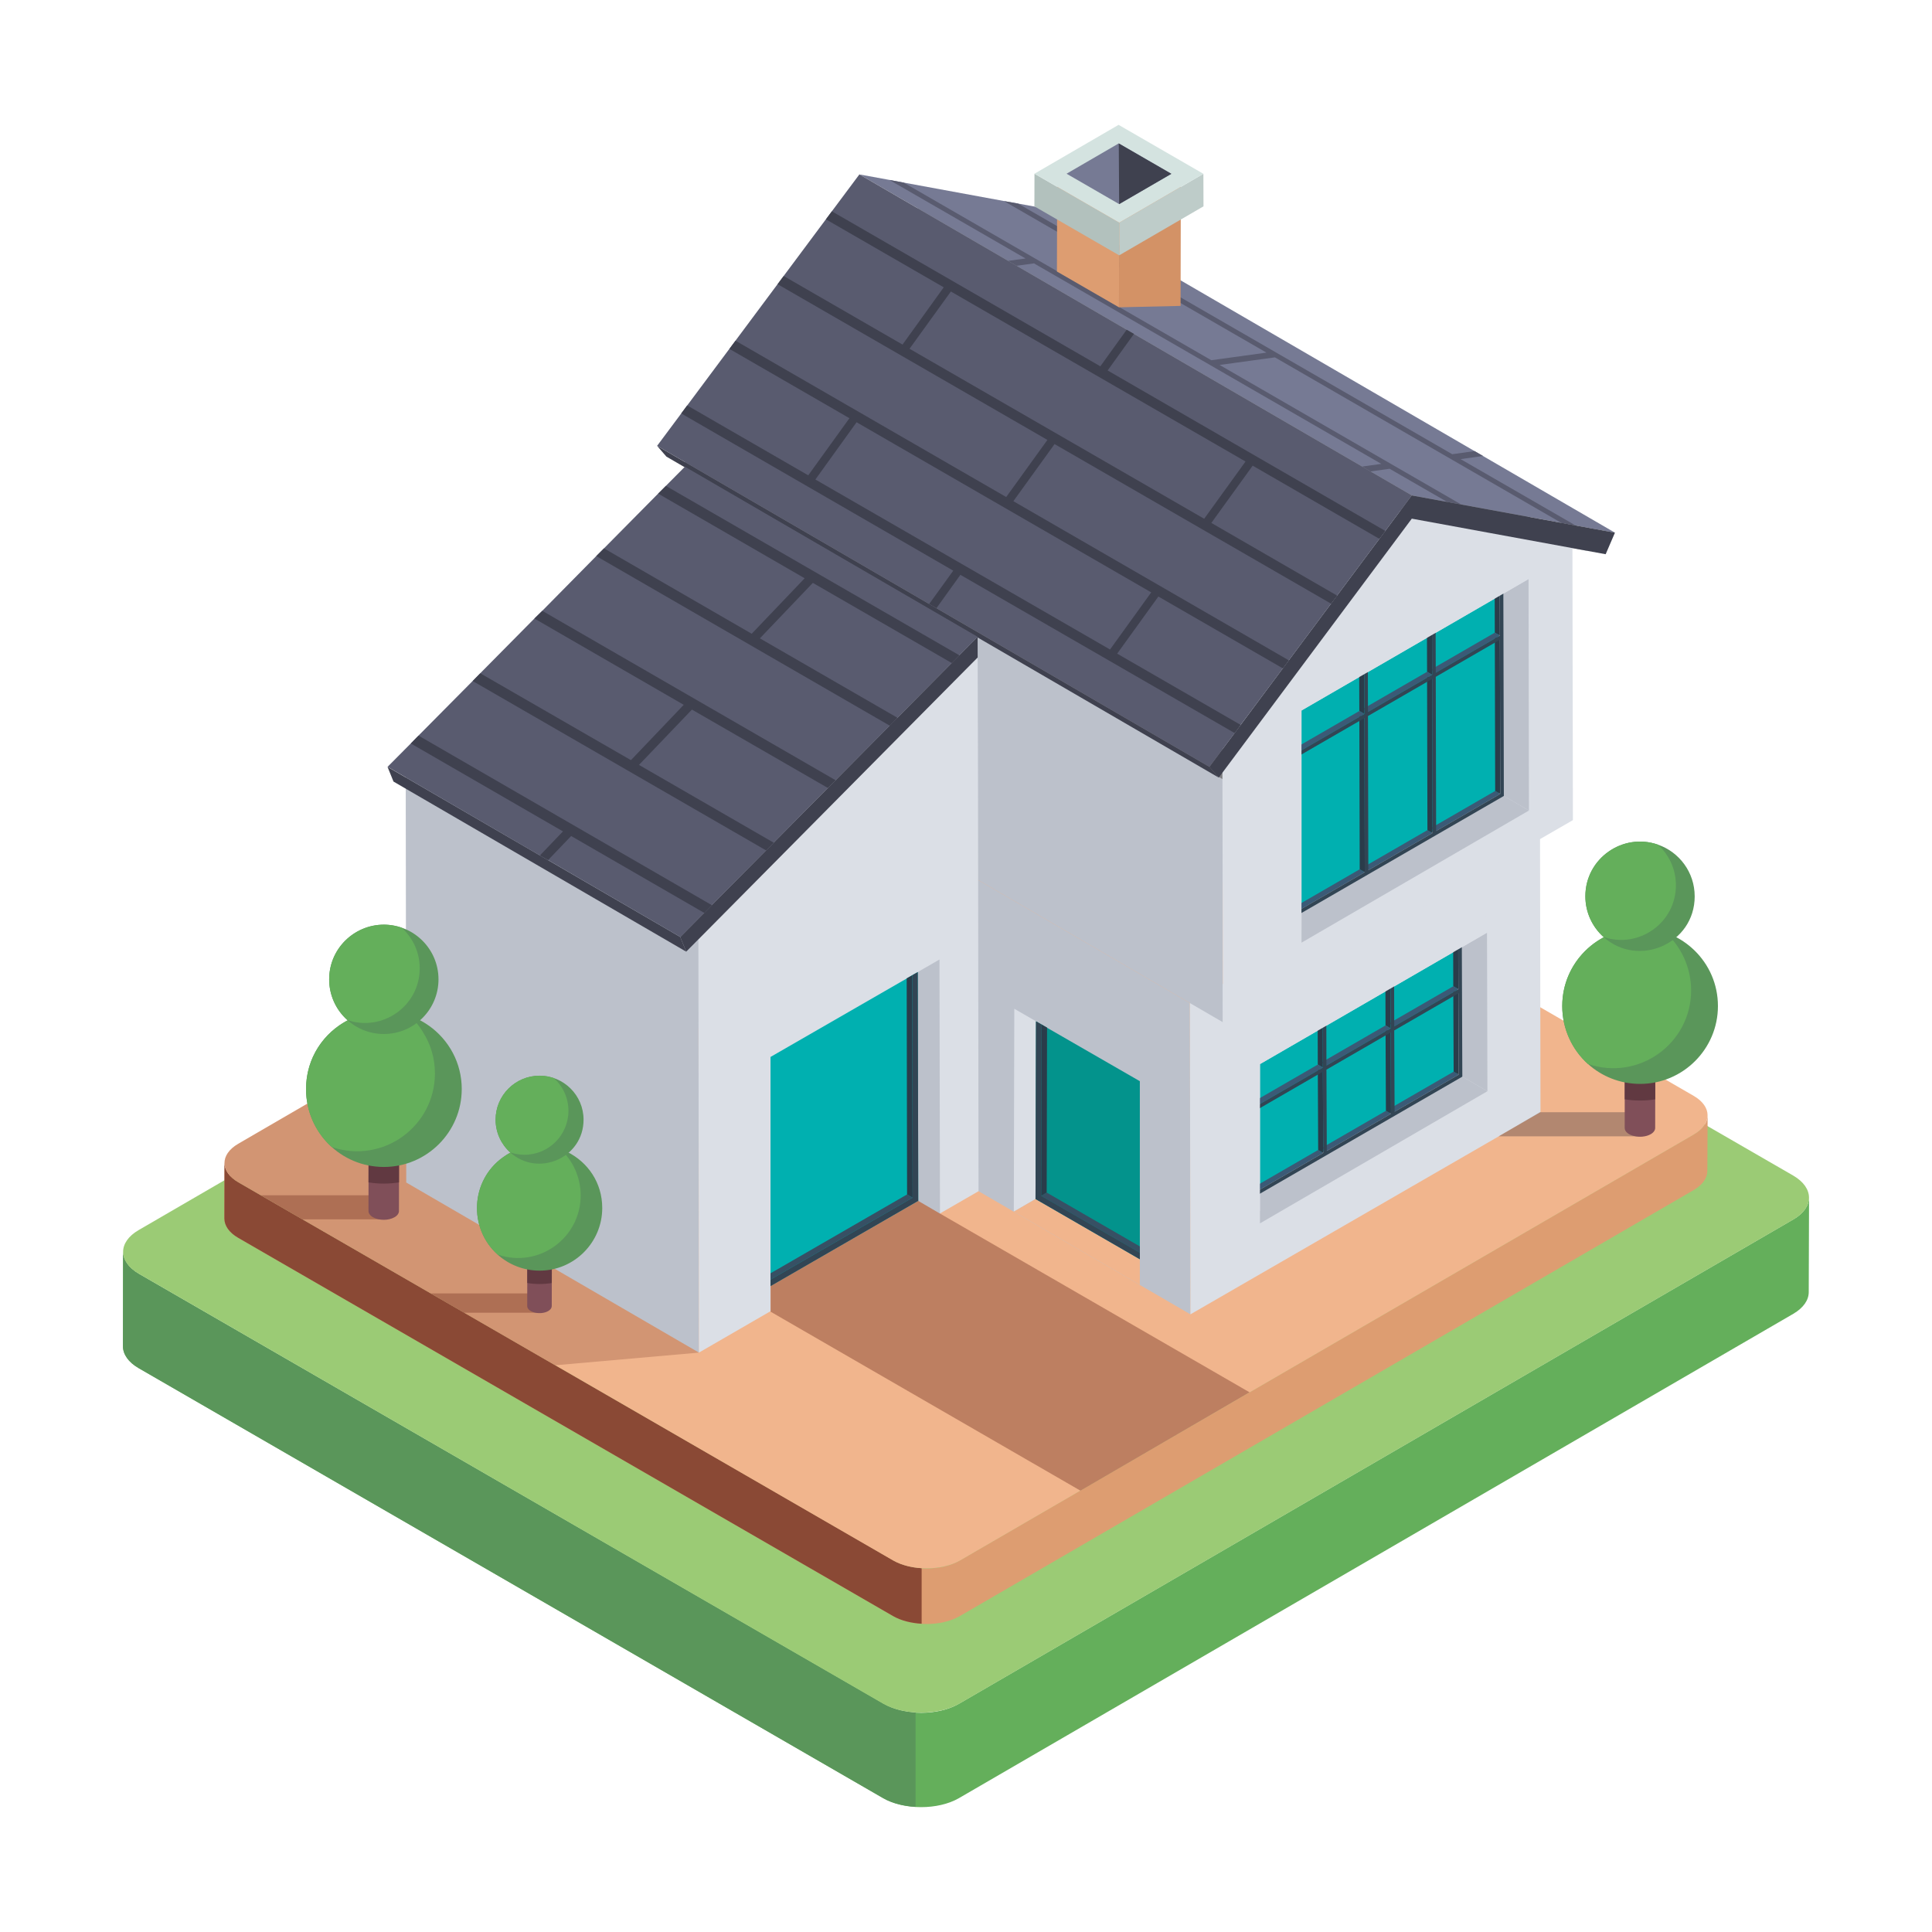 <?xml version="1.0" encoding="UTF-8"?> <svg xmlns="http://www.w3.org/2000/svg" id="Layer_1" viewBox="0 0 110 110"><g id="_x33_"><g><g><g><g><path d="m103 68.186-.018 5.379c0 .45-.291.891-.874 1.235l-47.515 27.582c-1.182.679-3.115.679-4.306 0l-42.388-24.483c-.6-.344-.9-.803-.9-1.253l.009-5.379c0 .459.3.909.9 1.262l42.396 24.474c1.182.688 3.115.688 4.297 0l47.515-27.582c.582-.335.874-.785.882-1.235z" fill="#64af5b"></path></g></g><g><g><path d="m52.13 97.501c-.667-.041-1.316-.202-1.825-.498l-42.396-24.474c-.6-.353-.9-.803-.9-1.262l-.009 5.379c0 .45.3.909.9 1.253l42.388 24.483c.515.294 1.17.453 1.842.492v-5.373z" fill="#5a965a"></path></g></g><g><g><path d="m102.121 69.424-47.516 27.584c-1.186.672-3.114.672-4.31 0-57.801-33.39 21.797 12.582-42.395-24.489-1.186-.682-1.186-1.799-.01-2.481 61.376-35.631-20.169 11.696 47.516-27.584 1.176-.682 3.104-.682 4.301 0l42.394 24.48c1.186.692 1.196 1.799.02 2.491z" fill="#9bcb75"></path></g></g><g><g><g><g><g><g><path d="m97.225 63.498-.016 3.167c0 .396-.256.784-.768 1.087l-41.798 24.264c-1.04.598-2.74.598-3.788 0l-37.288-21.537c-.528-.303-.792-.706-.792-1.102l.008-3.167c0 .404.264.8.792 1.11l37.296 21.529c1.04.605 2.74.605 3.78 0l41.798-24.264c.512-.295.768-.691.776-1.087z" fill="#dd9d71"></path></g></g><g><g><path d="m52.475 89.287c-.587-.036-1.158-.178-1.605-.438l-37.296-21.529c-.528-.311-.792-.706-.792-1.11l-.008 3.167c0 .396.264.8.792 1.102l37.288 21.537c.453.259 1.03.398 1.621.433v-3.162z" fill="#8a4935"></path></g></g><g><g><path d="m96.452 64.587-41.799 24.265c-1.044.591-2.74.591-3.792 0-26.376-15.244-17.279-9.986-19.247-11.124h-.009l-18.038-10.419c-1.044-.6-1.044-1.583-.009-2.183 58.997-34.25-19.089 11.07 41.799-24.265 1.035-.6 2.731-.6 3.783 0l37.294 21.534c1.044.609 1.052 1.583.017 2.192z" fill="#f1b58d"></path></g></g></g></g><g><g><g><g><g><g><path d="m67.778 74.833-29.573-17.186-.03-17.722 29.573 17.186z" fill="#bcc1cb"></path></g></g><g><g><path d="m87.679 45.604.03 17.722-19.931 11.507-.03-17.722z" fill="#dbdfe6"></path></g></g><g><g><path d="m67.748 51.296-29.573-17.186 19.931-11.507 29.573 17.186z" fill="#cacdd2"></path></g></g><g><g><path d="m80.382 29.531-31.448-18.276 9.988 1.833 31.448 18.276z" fill="#a8aaae"></path></g></g><g><g><path d="m69.623 58.2-30.397-17.665-.019-12.666 30.397 17.665z" fill="#bcc1cb"></path></g></g><g><g><path d="m91.95 30.332c-.103-.019-8.876-1.631-8.756-1.609-.1-.018-2.996-.55-2.811-.517-.101-.059-24.518-14.247-22.983-13.355l-8.468-4.92 1.711.313.813.152 5.708 1.05.805.144 2.532.466 3.303 1.922.483.28c.101.059 27.779 16.138 27.666 16.073z" fill="#767a94"></path></g><g><path d="m88.901 29.773.805.144-6.546-3.777 1.279-.178-.483-.279-1.27.178-19.774-11.415 1.372-.186-.483-.28-1.372.186-4.463-2.574-.805-.144 14.947 8.629-3.142.432-17.513-10.111-.813-.152 7.749 4.471-.991.136.483.279.991-.136 19.774 11.415-1.092.152.474.279 1.092-.152 3.26 1.88.813.152-13.753-7.943 3.15-.432z" fill="#595b6f"></path></g></g><g><g><path d="m70.447 47.516-31.448-18.276-.003-2.669 31.448 18.276z" fill="#bcc1cb"></path></g></g><g><g><path d="m70.444 44.847-31.448-18.276-.006-1.976 31.448 18.276z" fill="#7e7f82"></path></g></g><g><g><path d="m70.438 42.871-31.448-18.276 9.944-13.34 31.448 18.276z" fill="#babcc1"></path></g></g><g><g><path d="m79.539 29.041 9.988 1.833.028 15.82-19.932 11.508-.019-12.666-.003-1.177-.006-1.976z" fill="#dbdfe6"></path></g></g><g opacity=".3"><path d="m39.794 77.012-8.18.72h-.01l-5.18-2.99c-.101-.058-13.733-7.935-12.86-7.43-1.04-.6-1.04-1.58-.01-2.18-.189.104 2.857-1.667 11.61-6.74z" fill="#8a4935"></path></g><g><g><path d="m39.796 77.012-16.666-9.685-.03-23.531 16.666 9.685z" fill="#bcc1cb"></path></g></g><g><g><path d="m39.767 53.481-16.666-9.685 15.898-16.047 16.666 9.685z" fill="#c4c6cb"></path></g></g><g><g><path d="m69.391 44.274-31.448-18.276-.532-.614 31.448 18.276z" fill="#3f414f"></path></g></g><g><g><path d="m80.378 28.208 11.57 2.121-.528 1.226-11.038-2.025-10.991 14.744-.532-.614z" fill="#3f414f"></path></g></g><g><g><path d="m80.382 28.206c-.076.101-1.965 2.632-1.846 2.473-.077.103-2.931 3.933-2.752 3.692l-2.405 3.226-.339.457-2.405 3.218-.339.466-1.44 1.922-15.539-9.036-.415-.237-15.489-9.002c.075-.1 10.751-14.43 9.95-13.355l1.567-2.1c3.227 1.875-11.65-6.769 31.452 18.275z" fill="#595b6f"></path></g></g><g><g><path d="m55.714 67.822-2.2 1.27-1.23-.72-8.41 4.85v1.43l-4.08 2.36-.03-23.53 15.9-16.05.02 6.85z" fill="#dbdfe6"></path></g></g><g><g><path d="m39.07 54.184-16.666-9.685-.34-.837 16.666 9.685z" fill="#3f414f"></path></g></g><g><g><path d="m55.661 36.256.003 1.177-15.898 16.047-.697.703-.34-.837z" fill="#3f414f"></path></g></g></g></g><g><g><path d="m55.663 36.26-1.042 1.05-.432.44-3.091 3.116-.44.449-3.083 3.108-.44.44-3.083 3.116-.432.44-3.091 3.116-.432.44-1.363 1.372-7.528-4.378-.466-.263-8.672-5.047 1.321-1.33.44-.449 3.082-3.108.432-.44 3.083-3.116.449-.44 3.074-3.116.44-.44 3.082-3.116.44-.44 1.084-1.092z" fill="#595b6f"></path></g></g></g><g><g><g><g><path d="m87.028 32.969-1.697.984v11.196l1.72.999z" fill="#bcc1cb"></path></g><g><path d="m85.331 45.149-11.228 6.523v1.999l12.948-7.523z" fill="#bcc1cb"></path></g></g><g><path d="m85.331 33.953-11.228 6.5v11.219l11.228-6.523z" fill="#00b0b0"></path></g></g><g><g><g><g><path d="m81.766 47.314-.289-.168 3.652-2.112.289.168z" fill="#3b5a76"></path></g></g><g><g><path d="m77.907 49.545-.289-.168 3.655-2.114.289.168z" fill="#3b5a76"></path></g></g><g><g><path d="m85.418 45.201-.289-.168-.021-8.778.289.168z" fill="#2a3c4a"></path></g></g><g><g><path d="m74.05 51.776-.289-.168 3.655-2.114.289.168z" fill="#3b5a76"></path></g></g><g><g><path d="m85.396 36.189-.289-.168-.007-2.503.289.168z" fill="#2a3c4a"></path></g></g><g><g><path d="m81.561 47.432-.289-.168-.021-8.778.289.168z" fill="#2a3c4a"></path></g></g><g><g><path d="m81.744 38.301-.289-.168 3.652-2.112.289.168z" fill="#3b5a76"></path></g></g><g><g><path d="m81.736 35.565-.289-.168 3.857-2.23.289.168z" fill="#3b5a76"></path></g></g><g><g><path d="m81.54 38.419-.289-.168-.007-2.503.289.168z" fill="#2a3c4a"></path></g></g><g><g><path d="m81.532 35.683-.289-.168.205-.118.289.168z" fill="#3b5a76"></path></g></g><g><g><path d="m77.705 49.662-.289-.168-.021-8.778.289.168z" fill="#2a3c4a"></path></g></g><g><g><path d="m77.885 40.532-.289-.168 3.655-2.114.289.168z" fill="#3b5a76"></path></g></g><g><g><path d="m77.683 40.649-.289-.168-.007-2.503.289.168z" fill="#2a3c4a"></path></g></g><g><g><path d="m77.877 37.797-.289-.168 3.655-2.114.289.168z" fill="#3b5a76"></path></g></g><g><g><path d="m77.675 37.914-.289-.168.202-.117.289.168z" fill="#3b5a76"></path></g></g><g><g><path d="m73.846 52.129-.289-.168-.022-9.013.289.168z" fill="#2a3c4a"></path></g></g><g><g><path d="m74.028 42.763-.289-.168 3.655-2.114.289.168z" fill="#3b5a76"></path></g></g><g><g><path d="m73.824 43.116-.289-.168-.001-.235.289.168z" fill="#2a3c4a"></path></g></g><g><g><path d="m73.816 40.145-.289-.168 3.859-2.232.289.168z" fill="#3b5a76"></path></g></g><g><g><path d="m85.593 33.335c.001.305.009 3.073.008 2.97l.022 9.013-3.857 2.23-.205.118-3.655 2.114-.202.117-3.859 2.232c-.003-1.226.011 4.439-.03-11.983.103-.06 7.821-4.523 7.716-4.462.624-.361 4.294-2.483 4.061-2.348zm-7.888 16.327-.021-8.778-3.655 2.114.021 8.778zm3.857-2.23-.021-8.778-3.655 2.114.021 8.778zm3.857-2.23-.021-8.778-3.652 2.112.021 8.778zm-7.735-4.552-.007-2.503-3.655 2.114.007 2.503zm3.857-2.23-.007-2.503-3.655 2.114.007 2.503zm3.857-2.23-.007-2.503-3.652 2.112.007 2.503z" fill="#324554"></path></g></g><g><g><path d="m73.823 42.881-.289-.168-.008-2.735.289.168z" fill="#2a3c4a"></path></g></g></g></g><g><path d="m87.009 32.07v.91l-12.909 7.473v12.503l-.966.287v-13.267z" fill="#dbdfe6"></path></g></g><g><g><g><g><path d="m84.664 53.102-1.697.984v7.045l1.72.999z" fill="#bcc1cb"></path></g><g><path d="m82.966 61.131-11.228 6.523v1.999l12.948-7.523z" fill="#bcc1cb"></path></g></g><g><path d="m82.966 54.086-11.228 6.5v7.068l11.228-6.523z" fill="#00b0b0"></path></g></g><g><g><g><g><path d="m79.402 63.295-.289-.168 3.652-2.112.289.168z" fill="#3b5a76"></path></g></g><g><g><path d="m75.542 65.527-.289-.168 3.655-2.114.289.168z" fill="#3b5a76"></path></g></g><g><g><path d="m83.054 61.183-.289-.168-.021-4.627.289.168z" fill="#2a3c4a"></path></g></g><g><g><path d="m71.685 67.757-.289-.168 3.655-2.114.289.168z" fill="#3b5a76"></path></g></g><g><g><path d="m83.032 56.321-.289-.168-.007-2.503.289.168z" fill="#2a3c4a"></path></g></g><g><g><path d="m79.197 63.413-.289-.168-.021-4.627.289.168z" fill="#2a3c4a"></path></g></g><g><g><path d="m79.38 58.433-.289-.168 3.652-2.112.289.168z" fill="#3b5a76"></path></g></g><g><g><path d="m79.372 55.698-.289-.168 3.857-2.23.289.168z" fill="#3b5a76"></path></g></g><g><g><path d="m79.175 58.551-.289-.168-.007-2.503.289.168z" fill="#2a3c4a"></path></g></g><g><g><path d="m79.167 55.816-.289-.168.205-.118.289.168z" fill="#3b5a76"></path></g></g><g><g><path d="m75.34 65.643-.289-.168-.021-4.627.289.168z" fill="#2a3c4a"></path></g></g><g><g><path d="m75.52 60.665-.289-.168 3.655-2.114.289.168z" fill="#3b5a76"></path></g></g><g><g><path d="m75.318 60.781-.289-.168-.007-2.503.289.168z" fill="#2a3c4a"></path></g></g><g><g><path d="m75.513 57.93-.289-.168 3.655-2.114.289.168z" fill="#3b5a76"></path></g></g><g><g><path d="m75.311 58.046-.289-.168.202-.117.289.168z" fill="#3b5a76"></path></g></g><g><g><path d="m71.482 68.11-.289-.168-.022-4.862.289.168z" fill="#2a3c4a"></path></g></g><g><g><path d="m71.664 62.895-.289-.168 3.655-2.114.289.168z" fill="#3b5a76"></path></g></g><g><g><path d="m71.46 63.248-.289-.168-.001-.235.289.168z" fill="#2a3c4a"></path></g></g><g><g><path d="m71.451 60.278-.289-.168 3.859-2.232.289.168z" fill="#3b5a76"></path></g></g><g><g><path d="m83.229 53.468c0.0.101.032 8.349.03 7.832l-3.857 2.23-.205.118c-.1.058-8.008 4.631-7.716 4.462l-.022-4.862-.001-.235-.008-2.735c.387-.224 12.506-7.231 11.777-6.81zm-7.888 12.176-.021-4.627-3.655 2.114.021 4.627zm3.857-2.23-.021-4.627-3.655 2.114.021 4.627zm3.857-2.23-.021-4.627-3.652 2.112.021 4.627zm-7.735-.401-.007-2.503-3.655 2.114.007 2.503zm3.857-2.23-.007-2.503-3.655 2.114.007 2.503zm3.857-2.23-.007-2.503-3.652 2.112.007 2.503z" fill="#324554"></path></g></g><g><g><path d="m71.459 63.013-.289-.168-.008-2.735.289.168z" fill="#2a3c4a"></path></g></g></g></g><g><path d="m84.645 52.203v.91l-12.909 7.473v8.353l-.966.287v-9.116z" fill="#dbdfe6"></path></g></g></g><g><g><g><g><path d="m58.985 58.147-1.235-.713-.028 11.553 1.239-.72z" fill="#dbdfe6"></path></g><g><path d="m64.897 71.695-5.937-3.428-1.239.72v0l7.176 4.171z" fill="#f1b58d"></path></g></g><g><path d="m64.898 61.559v10.137l-5.94-3.431v-.017l.028-10.098.63.36v.006z" fill="#03938c"></path></g></g><g><g><g><g><path d="m64.898 70.965v.36l-5.619-3.24.315-.186z" fill="#375064"></path></g></g><g><g><path d="m59.616 58.51v.006l-.022 9.383-.315.186.022-9.755z" fill="#2a3c4a"></path></g></g><g><g><g><path d="m59.279 68.085.022-9.755-.315-.18-.028 10.115 5.94 3.431v-.371z" fill="#324554"></path></g></g></g></g></g></g><g><g><g><g><path d="m52.255 55.343 1.235-.713.028 14.465-1.239-.72z" fill="#bcc1cb"></path></g></g><g><path d="m43.87 60.178v13.049l8.412-4.855v-.017l-.028-13.01-.63.36v.006z" fill="#00b0b0"></path></g></g><g><g><g><g><path d="m43.87 72.496v.36l8.091-4.664-.315-.186z" fill="#375064"></path></g></g><g><g><path d="m51.623 55.705v.006l.022 12.295.315.186-.022-12.667z" fill="#2a3c4a"></path></g></g><g><g><g><path d="m43.87 72.856v.371l8.412-4.855-.028-13.027-.315.18.022 12.667z" fill="#324554"></path></g></g></g></g></g></g><g><g><g><g><g><path d="m67.233 9.798-.016 7.619-3.509.08.016-5.66z" fill="#d39266"></path></g></g><g><g><path d="m63.725 11.837-.016 5.66-3.532-2.039.016-5.66z" fill="#dd9d71"></path></g></g><g><g><path d="m67.233 9.798-3.509 2.039-3.532-2.039 3.509-2.039z" fill="#cbcdd2"></path></g></g></g></g><g><g><g><g><path d="m68.516 9.896.006 1.852-4.799 2.789.005-1.859z" fill="#beccc9"></path></g></g><g><g><path d="m63.728 12.679-.005 1.859-4.829-2.788.005-1.859z" fill="#b2c1bd"></path></g></g><g><g><path d="m68.516 9.896-4.788 2.782-4.829-2.788 4.788-2.782z" fill="#d4e3e0"></path></g></g><g><g><path d="m66.689 9.895-2.969 1.725-2.994-1.729 2.969-1.725z" fill="#767a94"></path></g></g><g><g><path d="m66.692 9.897-2.973 1.724-.02-3.454z" fill="#3f414f"></path></g></g></g></g></g></g><g><path d="m78.536 30.679.339-.449-15.811-9.137 1.499-2.083-.415-.237-1.499 2.083-15.285-8.824-.339.457 6.707 3.87-2.346 3.26-6.766-3.904-.347.466 15.362 8.866-2.346 3.252-15.412-8.9-.347.466 6.834 3.946-2.346 3.252-6.893-3.98-.339.457 15.489 8.951-1.372 1.897.415.237 1.363-1.897 15.616 9.01.339-.466-7.029-4.056 2.346-3.252 7.088 4.09.339-.457-15.683-9.061 2.346-3.252 15.743 9.087.347-.457-7.164-4.141 2.354-3.26zm-12.99 3.049-2.346 3.252-16.776-9.679 2.346-3.26zm3.015-4.192-16.776-9.679 2.354-3.26 16.776 9.679z" fill="#3f414f"></path></g><g><path d="m54.189 37.75.432-.44-16.708-9.645-.44.44 8.341 4.819-3.015 3.159-8.409-4.861-.44.44 16.708 9.654.44-.449-7.833-4.522 3.015-3.159zm-23.762-2.532 8.502 4.912-3.006 3.15-8.578-4.945-.432.44 16.708 9.645.432-.44-7.672-4.429 3.015-3.15 7.74 4.463.44-.44-16.7-9.645zm-7.037 7.113 8.663 5.005-1.313 1.372.466.263 1.313-1.372 7.579 4.378.432-.44-16.7-9.654z" fill="#3f414f"></path></g></g></g><g><g opacity=".5"><path d="m93.514 63.326v1.371h-8.183l2.348-1.371z" fill="#735a53"></path></g><g><g><g><g><g><g><g><g><path d="m94.253 55.835c-0.0.1-.015 8.948-.014 8.388-.002.128-.085.255-.253.352-.527.306-1.483.102-1.483-.357 0-.1.015-8.927.014-8.388 0 .13.085.26.255.359.526.303 1.48.108 1.48-.355z" fill="#804f59"></path></g></g><g><g><path d="m93.997 55.478c.34.196.341.515.004.711-.338.197-.888.196-1.227 0-.34-.197-.342-.514-.004-.711.337-.196.887-.197 1.227-0z" fill="#804f59"></path></g></g></g></g></g><g><path d="m94.253 55.835-.012 6.757c-.57.091-1.16.093-1.736-.002l.012-6.759c0 .13.085.26.255.359.526.303 1.48.108 1.48-.355z" fill="#613941"></path></g><g><path d="m97.812 57.281c0 2.443-1.99 4.432-4.432 4.432-1.139 0-2.189-.431-2.973-1.139-.895-.807-1.459-1.99-1.459-3.294 0-2.467 2.016-4.432 4.432-4.432 2.385 0 4.432 1.932 4.432 4.432z" fill="#5a965a"></path></g><g><path d="m96.286 56.386c0 3.018-2.967 5.184-5.88 4.189-.895-.807-1.459-1.99-1.459-3.294 0-3.016 2.974-5.182 5.88-4.189.843.756 1.459 1.949 1.459 3.294z" fill="#64af5b"></path></g><g><path d="m96.489 51.031c0 2.713-3.223 4.095-5.196 2.312-.632-.57-1.029-1.395-1.029-2.312 0-2.164 2.143-3.635 4.127-2.942 1.221.42 2.097 1.578 2.097 2.942z" fill="#5a965a"></path></g><g><path d="m95.42 50.401c0 2.168-2.147 3.633-4.127 2.942-.632-.57-1.029-1.395-1.029-2.312 0-2.164 2.143-3.635 4.127-2.942.632.57 1.029 1.394 1.029 2.312z" fill="#64af5b"></path></g></g></g></g></g><g><g opacity=".5"><path d="m21.994 68.052v1.37h-4.78l-2.37-1.37z" fill="#8a4935"></path></g><g><g><g><g><g><g><g><g><path d="m22.729 60.564c-0.0.1-.015 8.948-.014 8.388-.002.128-.085.255-.253.352-.338.196-.887.196-1.227 0-.17-.099-.255-.227-.255-.357 0-.1.015-8.927.014-8.388 0 .13.085.26.255.359.341.196.892.196 1.23 0 .166-.097.251-.225.251-.355z" fill="#804f59"></path></g></g><g><g><path d="m22.474 60.207c.34.196.341.515.004.711-.338.197-.888.196-1.227 0-.34-.197-.342-.514-.004-.711.337-.196.887-.197 1.227-0z" fill="#804f59"></path></g></g></g></g></g><g><path d="m22.729 60.564-.012 6.757c-.57.091-1.16.093-1.736-.002l.012-6.759c0 .13.085.26.255.359.341.196.892.196 1.23 0 .166-.097.251-.225.251-.355z" fill="#613941"></path></g><g><path d="m26.289 62.01c0 2.443-1.99 4.432-4.432 4.432-2.456 0-4.432-1.976-4.432-4.432 0-3.598 4.068-5.69 7.008-3.603 1.127.807 1.857 2.111 1.857 3.603z" fill="#5a965a"></path></g><g><path d="m24.763 61.115c0 3.018-2.967 5.184-5.88 4.189-.895-.807-1.459-1.99-1.459-3.294 0-3.016 2.974-5.182 5.88-4.189.32.287.597.619.807.995.42.663.652 1.459.652 2.299z" fill="#64af5b"></path></g><g><circle cx="21.854" cy="55.76" fill="#5a965a" r="3.112"></circle></g><g><path d="m23.897 55.13c0 2.168-2.147 3.633-4.127 2.942-.632-.57-1.029-1.395-1.029-2.312 0-2.164 2.143-3.635 4.127-2.942.632.57 1.029 1.394 1.029 2.312z" fill="#64af5b"></path></g></g></g></g></g><g><g opacity=".5"><path d="m30.834 73.642v1.1h-4.41l-1.9-1.1z" fill="#8a4935"></path></g><g><g><g><g><g><g><g><g><path d="m31.426 67.615c-0.0.103-.012 7.2-.011 6.749-.002.103-.068.205-.204.283-.424.246-1.193.082-1.193-.287 0-.103.012-7.2.011-6.749 0 .105.068.209.205.289.423.244 1.191.087 1.191-.285z" fill="#804f59"></path></g></g><g><g><path d="m31.22 67.328c.273.158.275.414.003.572-.272.158-.714.158-.988 0-.274-.158-.275-.414-.003-.572.271-.158.714-.158.988-0z" fill="#804f59"></path></g></g></g></g></g><g><path d="m31.426 67.615-.009 5.436c-.458.073-.933.075-1.397-.002l.01-5.438c0 .105.068.209.205.289.423.244 1.191.087 1.191-.285z" fill="#613941"></path></g><g><path d="m34.289 68.779c0 1.965-1.601 3.566-3.566 3.566-.916 0-1.761-.347-2.392-.916-1.673-1.508-1.546-4.216.311-5.54 2.335-1.698 5.647-.015 5.647 2.89z" fill="#5a965a"></path></g><g><path d="m33.062 68.059c0 2.428-2.387 4.171-4.731 3.37-1.673-1.508-1.546-4.216.311-5.54.913-.664 2.109-.868 3.246-.48.678.608 1.174 1.568 1.174 2.65z" fill="#64af5b"></path></g><g><path d="m33.225 63.75c0 2.183-2.593 3.295-4.18 1.86-.508-.458-.828-1.123-.828-1.86 0-1.383 1.122-2.504 2.504-2.504 1.373 0 2.504 1.112 2.504 2.504z" fill="#5a965a"></path></g><g><path d="m32.365 63.243c0 1.382-1.121 2.504-2.504 2.504-.286 0-.561-.048-.816-.137-.508-.458-.828-1.123-.828-1.86 0-1.383 1.122-2.504 2.504-2.504.286 0 .561.048.816.137.508.458.828 1.122.828 1.86z" fill="#64af5b"></path></g></g></g></g></g></g><g opacity=".5"><g><path d="m71.144 79.272-9.63 5.6-17.64-10.19v-1.46l8.41-4.85 1.23.72z" fill="#8a4935"></path></g></g></g></svg> 